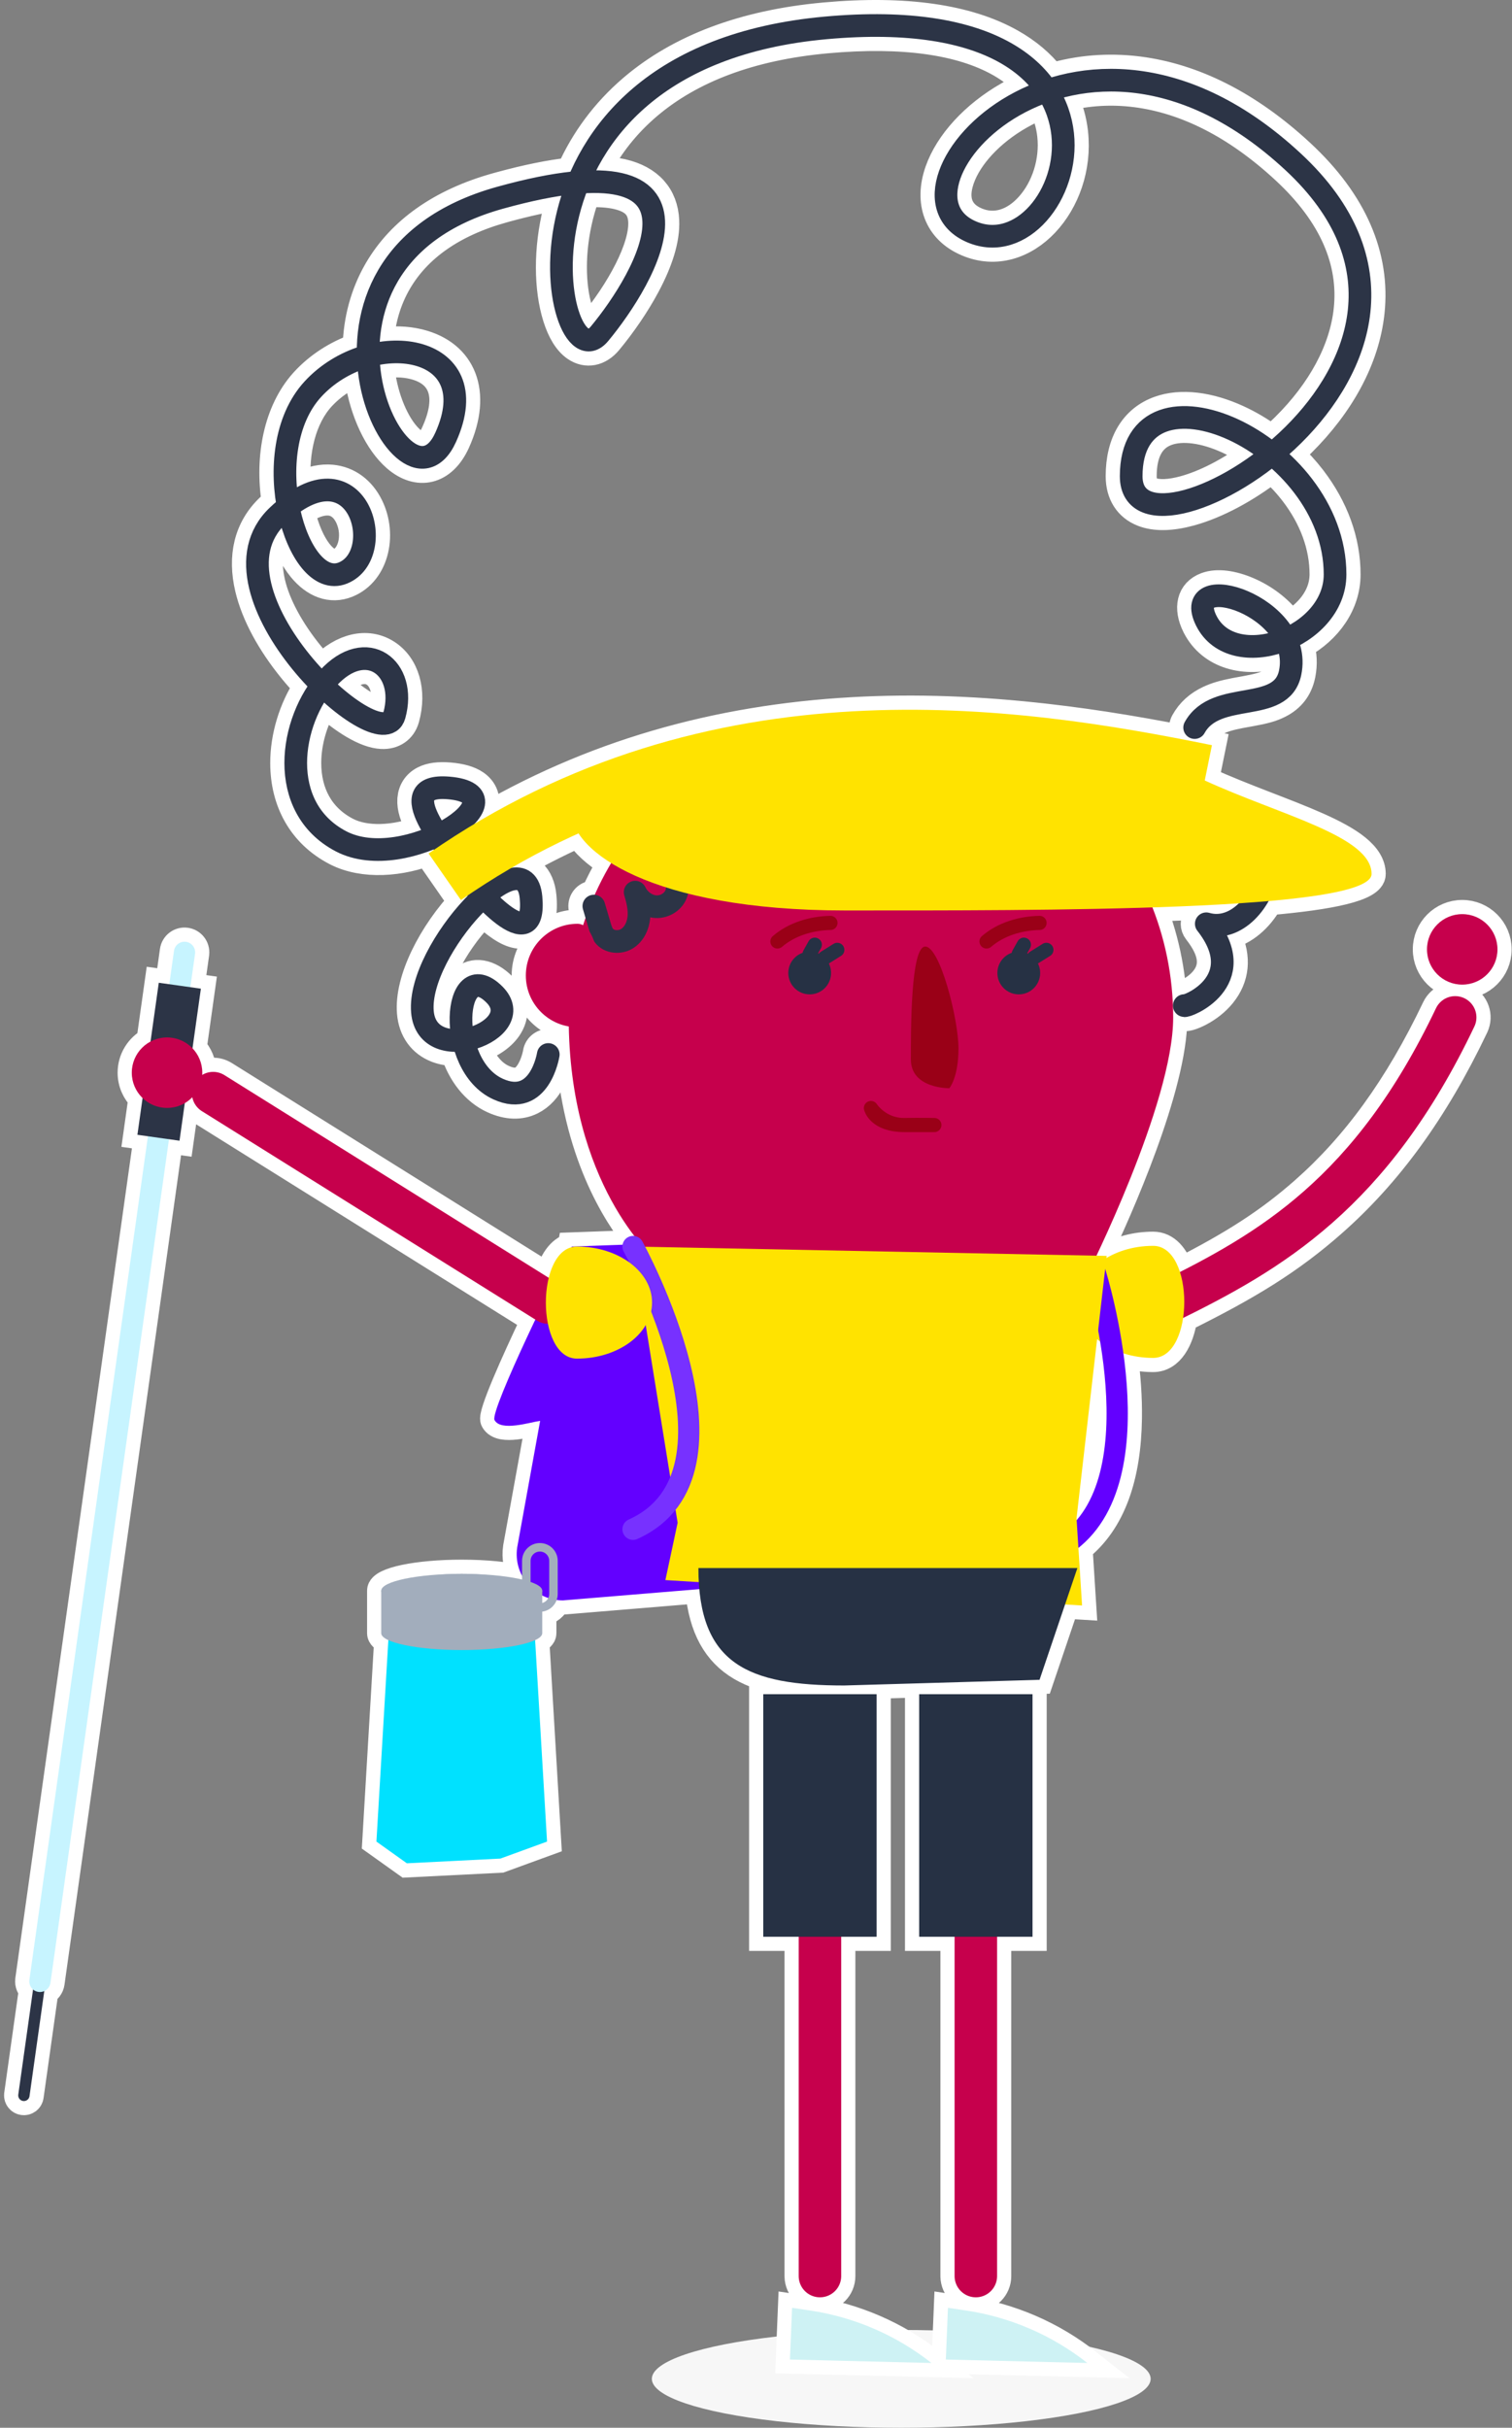 <svg xmlns="http://www.w3.org/2000/svg" width="1067" height="1713" viewBox="0 0 1067 1713">
  <rect x="0" y="0" width="1067" height="1713" fill="#808080" stroke="none"/>
  <g fill="none" fill-rule="evenodd" transform="translate(12 10)">
    <ellipse cx="624" cy="1668.5" fill="#F7F7F7" rx="176" ry="34.5" style="mix-blend-mode:multiply"/>
    <path fill="#FFF" fill-rule="nonzero" stroke="#FFF" stroke-width="20" d="M546.958,1618.376 L559.533,1620.248 C590.858,1624.913 620.42,1637.682 645.291,1657.288 L545.452,1654.871 L546.958,1618.376 Z M656.969,1618.376 L669.544,1620.248 C700.868,1624.913 730.431,1637.682 755.302,1657.288 L655.463,1654.871 L656.969,1618.376 Z M716.637,1185.4 L716.637,1356.556 L691.636,1356.555 L691.637,1595.969 C691.637,1604.253 684.921,1610.969 676.637,1610.969 C668.457,1610.969 661.807,1604.422 661.64,1596.283 L661.637,1595.969 L661.636,1356.555 L636.637,1356.556 L636.637,1185.4 L716.637,1185.4 Z M606.626,1185.4 L606.626,1356.556 L581.625,1356.555 L581.626,1595.969 C581.626,1604.253 574.91,1610.969 566.626,1610.969 C558.446,1610.969 551.796,1604.422 551.629,1596.283 L551.626,1595.969 L551.625,1356.555 L526.626,1356.556 L526.626,1185.4 L606.626,1185.4 Z M701.27,20.211 C713.017,26.815 722.518,34.904 729.713,44.097 L730.073,44.562 L730.312,44.491 C749.22,38.956 769.655,37.161 790.647,39.708 L791.648,39.832 C830.096,44.745 868.827,63.867 905.848,98.193 C943.377,132.988 959.201,171.161 955.083,210.159 C951.594,243.208 933.786,275.304 906.352,302.524 C904.118,304.74 901.833,306.908 899.506,309.022 L897.968,310.406 L898.228,310.648 C903.744,315.802 908.872,321.399 913.473,327.342 L914.07,328.119 C929.499,348.352 938.167,371.49 938.134,395.372 C938.105,416.121 925.09,434.336 905.916,444.926 L905.495,445.156 L905.543,445.32 C907.408,451.853 907.751,458.724 906.378,465.764 L906.26,466.351 C904.278,475.865 898.912,482.519 890.684,486.716 C885.318,489.453 880.391,490.76 870.314,492.592 L864.128,493.704 L862.978,493.921 C848.991,496.614 842.259,499.867 838.215,506.944 L838.053,507.233 C835.914,511.099 831.046,512.5 827.18,510.362 C823.314,508.223 821.913,503.355 824.051,499.489 C828.001,492.347 833.786,487.255 841.248,483.743 C846.479,481.281 851.914,479.756 859.721,478.254 L863.959,477.475 L866.786,476.97 C883.97,473.849 888.909,471.185 890.596,463.087 C891.393,459.264 891.349,455.457 890.575,451.76 L890.486,451.358 C866.36,458.454 842.846,452.163 832.431,432.2 L832.103,431.558 C825.816,418.993 828.209,407.874 839.233,403.784 C846.926,400.929 857.73,402.439 868.717,407.169 C879.79,411.935 890.055,419.567 897.1,428.818 C897.468,429.301 897.827,429.788 898.176,430.278 L898.481,430.71 L898.74,430.566 C911.534,423.237 921.611,411.11 922.114,396.454 L922.134,395.35 C922.162,375.186 914.747,355.394 901.347,337.821 C896.816,331.879 891.677,326.31 886.117,321.243 L885.528,320.71 L885.507,320.726 C866.727,335.158 846.448,345.95 828.48,350.973 L827.711,351.185 C814.646,354.73 803.262,355.069 794.522,351.639 C784.081,347.543 778.263,338.415 778.263,326.004 C778.263,302.169 788.265,285.838 806.05,279.432 C821.465,273.881 841.371,276.465 861.597,285.794 C869.446,289.414 877.137,293.957 884.426,299.254 L885.515,300.053 L885.572,300.005 C888.577,297.387 891.517,294.671 894.371,291.868 L895.082,291.165 C920.092,266.352 936.109,237.482 939.172,208.479 C942.737,174.708 928.938,141.419 894.97,109.925 C860.314,77.793 824.633,60.177 789.62,55.703 C772.263,53.486 755.36,54.578 739.578,58.549 L738.807,58.746 L739.098,59.364 C742.567,66.813 744.8,74.741 745.776,83.001 L745.864,83.777 C751.192,132.954 710.926,178.195 670.536,160.958 C649.789,152.104 642.948,132.566 650.655,110.708 C657.615,90.967 675.658,71.184 699.576,57.533 C704.122,54.939 708.819,52.592 713.648,50.504 L714.063,50.326 L713.936,50.184 C708.626,44.335 702.016,39.07 694.093,34.534 L693.429,34.158 C666.359,18.941 625.671,12.715 571.29,17.661 C517.017,22.597 475.315,38.826 445.364,64.189 C429.825,77.347 417.725,92.77 408.992,109.7 L408.744,110.185 L409.227,110.19 C415.642,110.283 421.385,110.892 426.478,112.008 L427.063,112.138 C446.216,116.522 456.498,128.48 457.311,145.548 C457.937,158.706 452.956,174.304 443.744,191.502 C436.501,205.026 426.823,219.056 417.165,230.672 C410.74,238.399 401.921,240.234 394.234,234.98 C388.53,231.081 384.105,223.638 380.999,213.742 C374.699,193.667 374.372,165.716 381.194,138.468 C382.02,135.171 382.941,131.903 383.959,128.667 L384.13,128.129 L383.782,128.182 C372.64,129.873 359.885,132.647 345.484,136.568 L343.086,137.227 C307.009,147.24 282.556,164.998 268.762,188.513 C261.305,201.223 257.13,215.454 256.053,230.149 L255.983,231.165 L256.288,231.119 C265.573,229.776 274.783,230.034 283.27,232.053 L284.063,232.248 C313.999,239.798 325.646,266.731 309.787,301.867 C300.471,322.507 282.992,326.271 267.548,312.86 C254.982,301.948 244.935,280.837 241.291,257.403 C241.029,255.72 240.801,254.035 240.607,252.349 L240.568,252.009 L239.928,252.283 C230.797,256.224 222.189,262.022 215.221,269.429 L214.702,269.987 C201.242,284.624 195.437,308.328 197.431,333.012 L197.499,333.822 L197.732,333.695 C205.222,329.654 212.443,327.667 219.31,327.736 L219.789,327.745 C231.737,328.033 241.504,334.601 247.418,345.103 C258.778,365.274 253.405,393.469 232.973,401.739 C221.437,406.408 210.021,401.858 201.007,390.873 C195.233,383.836 190.409,374.162 186.949,363.018 L186.79,362.5 L186.64,362.673 C178.003,372.649 175.721,385.454 179.253,400.892 L179.388,401.472 C183.149,417.327 192.936,435.129 206.614,451.977 C208.957,454.862 211.38,457.674 213.851,460.385 L215.017,461.654 L215.298,461.367 C229.869,446.521 247.027,442.662 260.425,450.964 L260.846,451.231 C274.051,459.717 279.275,477.804 273.991,496.883 C271.824,504.703 265.434,508.856 257.389,508.477 C251.598,508.205 244.909,505.668 237.478,501.275 C231.157,497.537 224.378,492.484 217.591,486.51 L216.721,485.74 L216.446,486.204 C209.199,498.538 204.824,513.475 204.702,527.75 L204.7,528.419 C204.718,549.725 213.932,566.88 232.345,576.533 C245.986,583.684 266.377,582.627 285.033,575.746 L285.201,575.683 L284.958,575.252 L284.344,574.14 C280.145,566.415 278.031,559.92 278.405,554.051 L278.434,553.651 C278.915,547.888 281.961,543.143 287.249,540.424 C291.809,538.079 297.743,537.361 305.265,537.995 C313.155,538.661 319.203,540.353 323.484,543.309 C328.755,546.947 331.208,552.507 330.141,558.552 C329.38,562.864 326.875,567.125 322.992,571.211 C404.832,522.21 493.891,497.227 589.931,491.888 C634.463,489.413 679.7,491.196 726.893,496.609 C763.46,500.803 798.544,506.743 841.207,515.386 L843.244,515.799 L838.177,540.699 L839.539,541.321 C893.053,565.607 955.896,580.24 955.896,606.65 C955.896,616.013 926.915,621.977 883.389,625.774 C876.555,638.023 865.97,647.162 854.043,649.958 L853.879,649.994 L854.071,650.395 C861.371,665.814 859.586,679.87 850.369,691.328 L850.006,691.773 C845.806,696.857 840.421,700.993 834.721,704.019 C832.491,705.203 830.306,706.156 828.442,706.778 C827.43,707.116 826.498,707.363 825.617,707.502 C824.848,707.623 824.101,707.674 823.243,707.601 C820.48,707.364 817.886,706.225 816.375,702.686 C814.64,698.622 816.528,693.922 820.592,692.187 C821.428,691.83 822.292,691.626 823.151,691.564 L823.537,691.545 L823.613,691.52 C824.499,691.206 825.647,690.703 826.881,690.064 L827.219,689.887 C831.181,687.784 834.922,684.91 837.671,681.582 C844.982,672.732 844.825,661.874 832.962,646.747 C828.208,640.686 833.922,632.118 841.282,634.07 L841.506,634.133 C848.453,636.168 855.654,633.805 862.13,627.475 L862.23,627.384 C843.515,628.623 822.902,629.558 801.265,630.263 C810.707,654.355 815.89,680.587 815.89,708.028 C815.89,756.896 777.029,843.792 761.776,876.018 L768.96,876.155 L768.787,877.652 C777.84,872.27 789.308,869.053 801.783,869.053 C810.962,869.053 817.262,876.832 820.683,887.509 C858.323,868.337 883.406,852.342 908.467,830.244 C944.26,798.681 974.577,757.614 1001.357,701.408 C1004.92,693.929 1013.872,690.755 1021.35,694.319 C1028.829,697.882 1032.003,706.833 1028.44,714.312 C999.962,774.082 967.223,818.431 928.308,852.745 C898.494,879.035 869.038,897.133 822.904,919.961 C820.617,935.293 813.576,948.133 801.783,948.133 C794.329,948.133 787.235,946.985 780.8,944.912 C782.953,960.492 784.07,975.872 783.865,990.639 C783.299,1031.564 772.672,1063.428 749.018,1082.222 L751.6,1122.83 L739.595,1122.097 L721.587,1175.265 L583.716,1179.266 C521.134,1179.266 486.494,1166.503 481.489,1111.286 L385.277,1119.237 C383.768,1119.237 382.285,1119.136 380.835,1118.94 C379.277,1123.279 375.392,1126.521 370.648,1127.153 L370.648,1142.377 C370.648,1144.121 368.854,1145.778 365.631,1147.27 L374.043,1289.402 L341.127,1301.404 L275.113,1304.721 L253.637,1289.402 L262.05,1147.27 C258.827,1145.778 257.033,1144.121 257.033,1142.377 L257.033,1112.374 C257.033,1105.808 282.467,1100.484 313.84,1100.484 C330.792,1100.484 346.01,1102.039 356.419,1104.504 L356.418,1101.866 C353.292,1095.982 351.925,1089.068 352.972,1081.883 L369.159,992.572 C369.05,992.586 368.94,992.601 368.831,992.615 C362.034,993.523 341.413,1000.247 336.969,991.97 C334.947,988.204 351.176,951.709 365.775,921.073 L130.465,774.028 C126.809,771.744 124.477,768.142 123.7,764.223 C122.135,765.829 120.356,767.225 118.407,768.364 L114.681,794.876 L107.253,793.831 L23.597,1389.083 C23.225,1391.728 21.515,1393.856 19.248,1394.879 L8.827,1469.028 C8.519,1471.216 6.497,1472.74 4.309,1472.433 C2.188,1472.135 0.69,1470.224 0.882,1468.113 L0.905,1467.915 L11.325,1393.766 C9.485,1392.206 8.436,1389.793 8.713,1387.236 L8.743,1386.995 L92.399,791.744 L84.973,790.701 L88.615,764.784 C83.92,760.26 81,753.907 81,746.873 C81,737.346 86.356,729.069 94.221,724.891 L100.049,683.425 L107.475,684.469 L110.786,660.92 C111.363,656.818 115.155,653.96 119.257,654.537 C123.278,655.102 126.104,658.758 125.67,662.766 L125.64,663.007 L122.329,686.556 L129.757,687.6 L123.845,729.673 C128.122,734.14 130.749,740.2 130.749,746.873 C130.749,747.4 130.733,747.923 130.7,748.441 C135.287,745.695 141.187,745.506 146.073,748.41 L146.363,748.587 L375.234,891.609 C377.928,880.743 383.306,872.082 391.368,870.018 L391.456,869.549 L427.334,868.254 C427.712,866.101 429.025,864.131 431.086,862.989 C432.528,862.19 434.119,861.916 435.638,862.104 C418.335,839.573 390.798,791.735 389.384,714.267 C372.175,711.331 359.073,696.344 359.073,678.297 C359.073,658.146 375.409,641.81 395.561,641.81 C396.967,641.81 398.274,642.165 399.484,642.826 C400.031,641.099 400.606,639.383 401.202,637.677 L399.403,631.584 C398.151,627.346 400.571,622.897 404.808,621.645 C405.77,621.361 406.742,621.266 407.686,621.339 C411.113,613.634 414.987,606.173 419.272,598.984 C408.243,592.143 400.663,584.916 396.234,577.994 C380.217,585.207 364.476,593.297 349.012,602.299 C360.911,600.421 369.371,608.102 370.687,622.422 L370.771,623.392 C371.834,636.707 369.114,645.491 360.765,648.531 C353.884,651.036 346.62,648.139 338.217,641.806 C335.527,639.778 332.641,637.279 329.73,634.518 L328.979,633.8 L328.214,634.589 L327.308,635.54 C307.285,656.786 292.616,685.623 294.07,703.178 C294.59,709.458 297.26,713.041 301.933,714.871 C302.933,715.263 304.018,715.567 305.17,715.784 L305.577,715.856 L305.568,715.76 C305.363,713.349 305.273,710.924 305.3,708.501 L305.311,707.774 C305.547,696.473 308.516,686.948 314.439,681.643 C322.438,674.48 332.943,676.545 342.426,685.938 C351.002,694.431 352.519,704.843 346.996,713.982 C342.754,721 334.697,726.57 325.233,729.658 L324.953,729.747 L325.037,729.971 C328.648,739.485 334.696,747.298 342.405,750.966 L342.805,751.152 C352.979,755.77 358.682,752.919 363.227,744.031 C364.48,741.58 365.476,738.885 366.218,736.181 C366.435,735.391 366.616,734.653 366.762,733.983 L366.884,733.403 L366.997,732.804 C367.679,728.439 371.771,725.453 376.136,726.135 C380.501,726.817 383.487,730.909 382.805,735.274 L382.728,735.733 C382.674,736.032 382.604,736.4 382.514,736.832 C382.288,737.926 382.001,739.129 381.647,740.418 C380.634,744.106 379.27,747.802 377.473,751.316 C374.001,758.104 369.328,763.446 363.094,766.562 C355.314,770.449 346.164,770.248 336.193,765.722 C323.122,759.79 313.783,747.321 308.985,732.667 L308.829,732.185 L308.728,732.183 C304.468,732.082 300.357,731.358 296.607,729.963 L296.098,729.769 C285.743,725.713 279.149,716.865 278.124,704.498 C276.216,681.458 292.833,648.792 315.664,624.567 C316.136,624.066 316.608,623.572 317.08,623.085 L317.988,622.155 L317.861,622.009 L317.819,621.958 C317.149,622.413 316.481,622.869 315.813,623.328 L313.285,625.074 L290.46,592.226 C291.706,591.36 292.953,590.5 294.202,589.647 L294.046,589.425 L293.551,589.628 C270.572,598.883 244.573,600.63 225.615,591.063 L224.916,590.703 C200.933,578.131 188.723,555.396 188.7,528.432 C188.684,509.715 194.698,490.233 204.803,474.611 L204.98,474.339 L204.526,473.86 C201.213,470.35 197.971,466.672 194.858,462.877 L194.193,462.062 C179.115,443.491 168.202,423.641 163.82,405.165 C158.5,382.733 162.892,362.885 178.408,348.16 C179.69,346.943 180.968,345.78 182.239,344.672 L182.661,344.306 L182.641,344.18 C177.725,312.417 184.015,280.275 202.317,259.827 L202.924,259.157 C212.854,248.359 225.546,240.297 238.95,235.476 L239.798,235.175 L239.811,234.657 C240.302,215.907 245.097,197.534 254.535,181.149 L254.961,180.417 C270.943,153.174 298.866,132.895 338.808,121.809 L341.287,121.128 C359.776,116.094 375.879,112.823 389.727,111.258 L390.559,111.166 L390.807,110.608 C400.501,88.929 414.937,69.203 434.196,52.685 L435.025,51.979 C467.603,24.391 512.421,6.949 569.84,1.727 C627.197,-3.49 671.043,3.219 701.27,20.211 Z M370.647,1115.791 L370.649,1121.055 C372.529,1120.57 374.081,1119.273 374.914,1117.564 C373.44,1117.072 372.015,1116.478 370.647,1115.791 Z M762.211,934.891 L747.687,1061.308 L747.773,1062.649 C761.714,1046.407 768.434,1021.725 768.867,990.432 C769.104,973.247 767.434,955.019 764.354,936.581 C763.617,936.034 762.903,935.47 762.211,934.891 Z M325.113,693.563 C323.178,695.296 321.46,700.807 321.308,708.108 C321.269,709.952 321.32,711.798 321.455,713.631 L321.485,714.025 L321.691,713.95 C326.974,711.977 331.194,708.976 333.145,705.957 L333.303,705.706 C334.928,703.016 334.59,700.696 331.167,697.306 C328.791,694.952 326.896,693.757 325.679,693.46 L325.405,693.401 C325.289,693.379 325.293,693.402 325.113,693.563 Z M826.065,691.893 L826.147,691.918 C828.138,692.549 829.873,693.953 830.873,695.936 L830.984,696.167 L830.954,696.097 C829.795,693.595 828.082,692.423 826.21,691.929 L826.065,691.893 Z M1019.875,634.998 C1033.612,634.998 1044.749,646.135 1044.749,659.872 C1044.749,673.61 1033.612,684.747 1019.875,684.747 C1006.137,684.747 995,673.61 995,659.872 C995,646.135 1006.137,634.998 1019.875,634.998 Z M350.512,618.315 C348.025,618.965 344.972,620.537 341.576,622.896 L341.086,623.239 L341.1,623.252 C343.276,625.3 345.41,627.154 347.392,628.682 L347.847,629.028 C350.373,630.932 352.577,632.26 354.286,632.942 L354.601,633.062 L354.635,632.915 C355.027,631.055 355.121,628.191 354.797,624.369 L354.755,623.886 C354.571,621.888 354.22,620.348 353.766,619.268 C353.485,618.603 353.244,618.266 353.074,618.129 C353.032,618.096 352.984,618.076 352.781,618.05 C352.279,617.985 351.517,618.053 350.512,618.315 Z M294.707,554.584 L294.403,554.733 L294.379,554.982 C294.176,557.406 295.839,561.956 299.219,567.943 L299.743,568.86 L300.214,568.587 C304.498,566.074 308.075,563.429 310.646,560.919 L310.99,560.577 C312.161,559.397 313.058,558.296 313.66,557.33 C313.864,557.003 314.021,556.713 314.137,556.466 L314.191,556.344 L314.084,556.277 C312.423,555.292 309.173,554.421 304.403,553.981 L303.921,553.939 C299.271,553.547 296.205,553.888 294.707,554.584 Z M226.674,472.613 L226.384,472.913 L226.901,473.379 C233.152,478.998 239.352,483.721 245.017,487.14 L245.622,487.502 C251.008,490.687 255.442,492.368 258.141,492.495 C258.316,492.503 258.469,492.504 258.602,492.499 L258.696,492.151 C262.035,479.576 258.917,469.01 252.196,464.691 C245.752,460.55 236.444,462.579 226.674,472.613 Z M844.986,418.719 L844.704,418.821 L844.63,418.851 L844.628,418.877 C844.59,419.796 845.026,421.556 846.254,424.079 L846.411,424.398 C852.738,437.041 867.615,440.273 882.524,436.912 L883.044,436.788 L882.711,436.392 C877.796,430.611 870.991,425.662 862.966,422.116 L862.391,421.865 C854.969,418.67 848.162,417.676 844.986,418.719 Z M200.398,350.774 L200.227,350.89 L200.364,351.474 C206.238,376.073 217.985,390.153 226.699,387.011 L226.971,386.907 C237.279,382.735 240.558,365.528 233.477,352.954 C230.193,347.123 225.377,343.884 219.402,343.74 C214.04,343.61 207.642,345.84 200.398,350.774 Z M811.472,294.486 C800.446,298.457 794.263,308.552 794.263,326.004 C794.263,332.021 796.243,335.127 800.366,336.745 C805.376,338.711 813.472,338.47 823.521,335.743 C838.326,331.726 855.383,322.976 871.624,311.134 L872.555,310.45 L872.219,310.219 C866.878,306.553 861.329,303.35 855.701,300.698 L854.896,300.323 C838.155,292.602 822.387,290.555 811.472,294.486 Z M256.686,247.248 L256.181,247.338 L256.217,247.748 C256.409,249.881 256.664,252.014 256.98,254.145 L257.101,254.944 C260.206,274.917 268.624,292.604 278.038,300.779 C285.415,307.184 290.308,306.13 295.203,295.285 C307.09,268.951 300.103,252.794 280.15,247.762 C272.942,245.943 264.871,245.828 256.686,247.248 Z M402.731,126.265 L401.67,126.312 L401.591,126.529 C399.79,131.416 398.241,136.399 396.942,141.46 L396.715,142.354 C390.587,166.83 390.879,191.789 396.265,208.951 L396.559,209.863 C398.591,215.998 401.08,220.16 403.114,221.665 L403.346,221.826 L403.387,221.852 L403.441,221.816 C403.79,221.579 404.211,221.196 404.683,220.653 L404.863,220.442 C425.979,195.047 442.207,164.748 441.329,146.309 C440.862,136.501 435.734,130.536 423.493,127.735 C417.835,126.44 410.922,125.935 402.731,126.265 Z M723.437,63.763 L723.407,63.775 C717.912,65.963 712.601,68.522 707.507,71.429 C686.74,83.281 671.335,100.173 665.744,116.029 L665.451,116.886 C660.831,130.811 664.619,141.037 676.816,146.242 C689.885,151.819 703.625,147.609 714.6,135.278 C725.869,122.617 731.932,103.727 729.957,85.5 C729.149,78.042 727.068,70.919 723.698,64.272 L723.437,63.763 Z"/>
    <g transform="rotate(8 -4673.904 1172.67)">
      <line x1=".5" x2=".5" y1="733.211" y2="814.434" stroke="#2C3446" stroke-linecap="round" stroke-linejoin="round" stroke-width="8"/>
      <line x1=".5" x2=".5" y2="733.211" stroke="#C7F4FF" stroke-linecap="round" stroke-linejoin="round" stroke-width="15"/>
      <line x1=".5" x2=".5" y1="23.78" y2="132.11" stroke="#2C3446" stroke-width="30"/>
    </g>
    <path stroke="#C6004C" stroke-linecap="round" stroke-linejoin="round" stroke-width="30" d="M812.035,908.593 C884.311,873.153 955.744,832.015 1014.898,707.86"/>
    <path fill="#FFE300" d="M801.783,948.133 C831.049,948.133 831.049,869.053 801.783,869.053 C772.517,869.053 748.793,886.756 748.793,908.593 C748.793,930.431 772.517,948.133 801.783,948.133"/>
    <path fill="#C6004C" d="M995,659.872 C995,673.61 1006.137,684.747 1019.875,684.747 C1033.612,684.747 1044.749,673.61 1044.749,659.872 C1044.749,646.135 1033.612,634.998 1019.875,634.998 C1006.137,634.998 995,646.135 995,659.872"/>
    <path fill="#6300FF" d="M547.795,1105.801 L385.277,1119.237 C365.374,1119.237 350.102,1101.578 352.972,1081.883 L391.456,869.549 L594.575,862.218 L615.135,1022.598 C620.501,1064.454 589.851,1102.324 547.795,1105.801"/>
    <path fill="#6300FF" d="M387.437,878.331 C389.883,876.56 597.198,861.488 597.198,861.488 C597.198,861.488 571.631,927.425 553.7,957.841 C551.723,961.193 549.613,964.624 546.413,966.84 C542.815,969.331 538.294,969.979 533.956,970.559 C478.914,977.911 423.872,985.26 368.831,992.615 C362.034,993.523 341.413,1000.247 336.969,991.97 C333.456,985.426 385.049,880.059 387.437,878.331"/>
    <line x1="401.065" x2="399.937" y1="1107.347" y2="876.83" stroke="#6300FF" stroke-width="8"/>
    <path stroke="#A2ADBC" stroke-linecap="round" stroke-linejoin="round" stroke-width="6" d="M368.997,1124.264 L368.997,1124.264 C363.707,1124.264 359.419,1119.976 359.419,1114.687 L359.419,1091.339 C359.419,1086.049 363.707,1081.761 368.997,1081.761 C374.287,1081.761 378.575,1086.049 378.575,1091.339 L378.575,1114.687 C378.575,1119.976 374.287,1124.264 368.997,1124.264 Z" style="mix-blend-mode:multiply"/>
    <path fill="#00E1FF" d="M374.043,1289.402 L341.127,1301.404 L275.113,1304.721 L253.637,1289.402 L263.639,1120.461 C263.639,1120.461 278.832,1104.448 313.841,1104.448 C348.849,1104.448 364.043,1120.461 364.043,1120.461 L374.043,1289.402 Z"/>
    <path fill="#A2ADBC" d="M370.648,1142.377 C370.648,1148.943 345.214,1154.268 313.84,1154.268 C282.467,1154.268 257.033,1148.943 257.033,1142.377 L257.033,1112.374 C257.033,1112.374 275.528,1100.484 313.84,1100.484 C352.152,1100.484 370.648,1112.374 370.648,1112.374 L370.648,1142.377 Z" style="mix-blend-mode:multiply"/>
    <path fill="#A2ADBC" d="M370.648,1112.374 C370.648,1118.94 345.214,1124.264 313.84,1124.264 C282.467,1124.264 257.033,1118.94 257.033,1112.374 C257.033,1105.808 282.467,1100.484 313.84,1100.484 C345.214,1100.484 370.648,1105.808 370.648,1112.374" style="mix-blend-mode:multiply"/>
    <path fill="#C6004C" d="M815.89,708.028 C815.89,768.829 755.734,888.497 755.734,888.497 L449.483,877.56 C449.483,877.56 389.327,825.82 389.327,708.028 C389.327,590.237 484.816,494.747 602.608,494.747 C720.401,494.747 815.89,590.237 815.89,708.028"/>
    <path fill="#9A0017" d="M664.39,729.753 C664.39,750.464 657.933,757.842 657.933,757.842 C657.933,757.842 630.796,758.276 630.796,737.565 C630.796,716.855 630.598,657.878 640.953,657.878 C651.308,657.878 664.39,709.043 664.39,729.753"/>
    <path stroke="#9A0017" stroke-linecap="round" stroke-linejoin="round" stroke-width="10" d="M536.623,654.285 C546.852,645.513 560.56,641.489 574.033,641.204"/>
    <path fill="#263144" d="M574.472,676.53 C574.472,684.865 567.715,691.622 559.38,691.622 C551.045,691.622 544.288,684.865 544.288,676.53 C544.288,668.195 551.045,661.438 559.38,661.438 C567.715,661.438 574.472,668.195 574.472,676.53"/>
    <line x1="569.968" x2="578.866" y1="665.779" y2="660.217" stroke="#263144" stroke-linecap="round" stroke-linejoin="round" stroke-width="10"/>
    <line x1="559.38" x2="562.978" y1="662.998" y2="656.583" stroke="#263144" stroke-linecap="round" stroke-linejoin="round" stroke-width="10"/>
    <path stroke="#9A0017" stroke-linecap="round" stroke-linejoin="round" stroke-width="10" d="M684.177,654.285 C694.406,645.513 708.115,641.489 721.587,641.204"/>
    <path fill="#263144" d="M722.027,676.53 C722.027,684.865 715.269,691.622 706.934,691.622 C698.6,691.622 691.842,684.865 691.842,676.53 C691.842,668.195 698.6,661.438 706.934,661.438 C715.269,661.438 722.027,668.195 722.027,676.53"/>
    <line x1="717.523" x2="726.421" y1="665.779" y2="660.217" stroke="#263144" stroke-linecap="round" stroke-linejoin="round" stroke-width="10"/>
    <line x1="706.935" x2="710.534" y1="662.998" y2="656.583" stroke="#263144" stroke-linecap="round" stroke-linejoin="round" stroke-width="10"/>
    <path fill="#263144" d="M647.357,783.816 C647.357,783.816 636.768,783.633 626.345,783.816 C610.428,784.095 602.608,771.824 602.608,771.824 C602.608,771.824 605.333,783.816 626.345,783.816 L647.357,783.816 Z"/>
    <path stroke="#9A0017" stroke-linecap="round" stroke-linejoin="round" stroke-width="10" d="M647.357,783.816 C647.357,783.816 636.768,783.633 626.345,783.816 C610.428,784.095 602.608,771.824 602.608,771.824 C602.608,771.824 605.333,783.816 626.345,783.816 L647.357,783.816 Z"/>
    <path stroke="#2C3446" stroke-linecap="round" stroke-linejoin="round" stroke-width="16" d="M374.901,734.039 C374.901,734.039 368.997,771.825 339.499,758.437 C302.164,741.493 307.896,662.997 336.797,691.622 C362.42,716.998 289.4,743.713 286.097,703.838 C282.435,659.618 358.588,578.194 362.721,623.154 C366.855,668.114 322.376,617.468 313.84,603.435 C305.305,589.402 262.514,542.418 304.593,545.967 C359.419,550.591 274.208,607.513 228.63,583.618 C183.051,559.724 192.142,498.643 219.39,468.683 C246.638,438.723 275.528,461.362 266.281,494.747 C257.033,528.132 127.311,407.683 183.915,353.963 C240.52,300.242 262.711,381.072 229.972,394.323 C197.233,407.574 168.543,308.364 208.813,264.572 C249.083,220.781 332.765,231.515 302.495,298.576 C272.226,365.637 177.816,174.794 340.947,129.518 C504.079,84.242 443.454,186.542 411.014,225.557 C378.574,264.572 331.445,31.441 570.565,9.694 C809.684,-12.054 743.33,183.325 673.676,153.6 C604.021,123.875 747.394,-37.812 900.409,104.059 C1053.425,245.929 786.263,402.302 786.263,326.004 C786.263,238.811 930.263,302.224 930.134,395.361 C930.071,440.433 857.935,465.304 839.257,427.978 C820.58,390.652 908.336,417.16 898.428,464.719 C892.261,494.322 846.214,475.948 831.052,503.361"/>
    <path stroke="#2C3446" stroke-linecap="round" stroke-linejoin="round" stroke-width="16" d="M407.075 629.317C408.448 633.965 409.821 638.614 411.194 643.263 411.906 645.675 412.649 648.148 414.177 650.146 417.821 654.909 425.337 655.502 430.435 652.344 435.533 649.186 438.319 643.146 438.852 637.172 439.385 631.199 437.956 625.23 436.223 619.489 438.943 625.15 444.674 629.442 450.947 629.759 457.22 630.077 463.649 626 465.425 619.976 466.883 615.029 465.208 609.583 462.229 605.374 459.249 601.165 455.091 597.961 450.997 594.824 448.853 593.181 446.264 591.442 443.663 592.171M823.732 699.545C824.384 701.07 871.524 682.952 839.256 641.81 881.433 654.166 916.062 552.606 831.052 559.724"/>
    <path fill="#C6004C" d="M395.561,714.785 C375.409,714.785 359.073,698.449 359.073,678.297 C359.073,658.146 375.409,641.81 395.561,641.81 C415.712,641.81 415.712,714.785 395.561,714.785" style="mix-blend-mode:multiply"/>
    <path fill="#FFE300" d="M955.896,606.65 C955.896,633.327 720.628,632.411 584.006,632.411 C447.384,632.411 391.456,590.308 391.456,563.631 C391.456,536.955 614.577,479.912 837.921,540.582 C891.777,565.313 955.896,579.973 955.896,606.65"/>
    <path stroke="#FFE300" stroke-width="40" d="M301.872,608.65 C492.85,475.949 702.882,507.655 839.257,535.398"/>
    <path stroke="#6300FF" stroke-linecap="round" stroke-linejoin="round" stroke-width="15" d="M761.033,888.498 C761.033,888.498 806.989,1034.686 739.895,1079.604"/>
    <polygon fill="#FFE300" points="751.6 1122.83 457.551 1104.902 466.198 1064.444 434.722 869.549 768.96 876.155 747.687 1061.308"/>
    <path stroke="#7731FF" stroke-linecap="round" stroke-linejoin="round" stroke-width="15" d="M434.721,869.549 C434.721,869.549 523.2,1029.219 434.721,1069.035"/>
    <path fill="#263144" d="M721.587,1175.265 L583.716,1179.266 C515.861,1179.266 480.856,1164.262 480.856,1096.408 L748.297,1096.408 L721.587,1175.265 Z"/>
    <line x1="566.626" x2="566.626" y1="1340.151" y2="1595.969" stroke="#C6004C" stroke-linecap="round" stroke-linejoin="round" stroke-width="30"/>
    <line x1="566.626" x2="566.626" y1="1225.4" y2="1316.556" stroke="#263144" stroke-linecap="square" stroke-linejoin="round" stroke-width="80" style="mix-blend-mode:multiply"/>
    <path fill="#CEF2F4" d="M645.291,1657.288 L545.452,1654.871 L546.958,1618.376 L559.533,1620.248 C590.858,1624.913 620.42,1637.682 645.291,1657.288"/>
    <line x1="676.637" x2="676.637" y1="1340.151" y2="1595.969" stroke="#C6004C" stroke-linecap="round" stroke-linejoin="round" stroke-width="30"/>
    <line x1="676.637" x2="676.637" y1="1225.4" y2="1316.556" stroke="#263144" stroke-linecap="square" stroke-linejoin="round" stroke-width="80" style="mix-blend-mode:multiply"/>
    <path fill="#CEF2F4" d="M755.302,1657.288 L655.463,1654.871 L656.969,1618.376 L669.544,1620.248 C700.868,1624.913 730.431,1637.682 755.302,1657.288"/>
    <line x1="374.901" x2="138.414" y1="909.089" y2="761.308" stroke="#C6004C" stroke-linecap="round" stroke-linejoin="round" stroke-width="30"/>
    <path fill="#FFE300" d="M395.153,948.629 C365.887,948.629 365.887,869.548 395.153,869.548 C424.419,869.548 448.144,887.251 448.144,909.089 C448.144,930.926 424.419,948.629 395.153,948.629"/>
    <path fill="#C6004C" d="M130.749,746.873 C130.749,760.61 119.613,771.747 105.875,771.747 C92.137,771.747 81,760.61 81,746.873 C81,733.135 92.137,721.998 105.875,721.998 C119.613,721.998 130.749,733.135 130.749,746.873"/>
  </g>
</svg>
